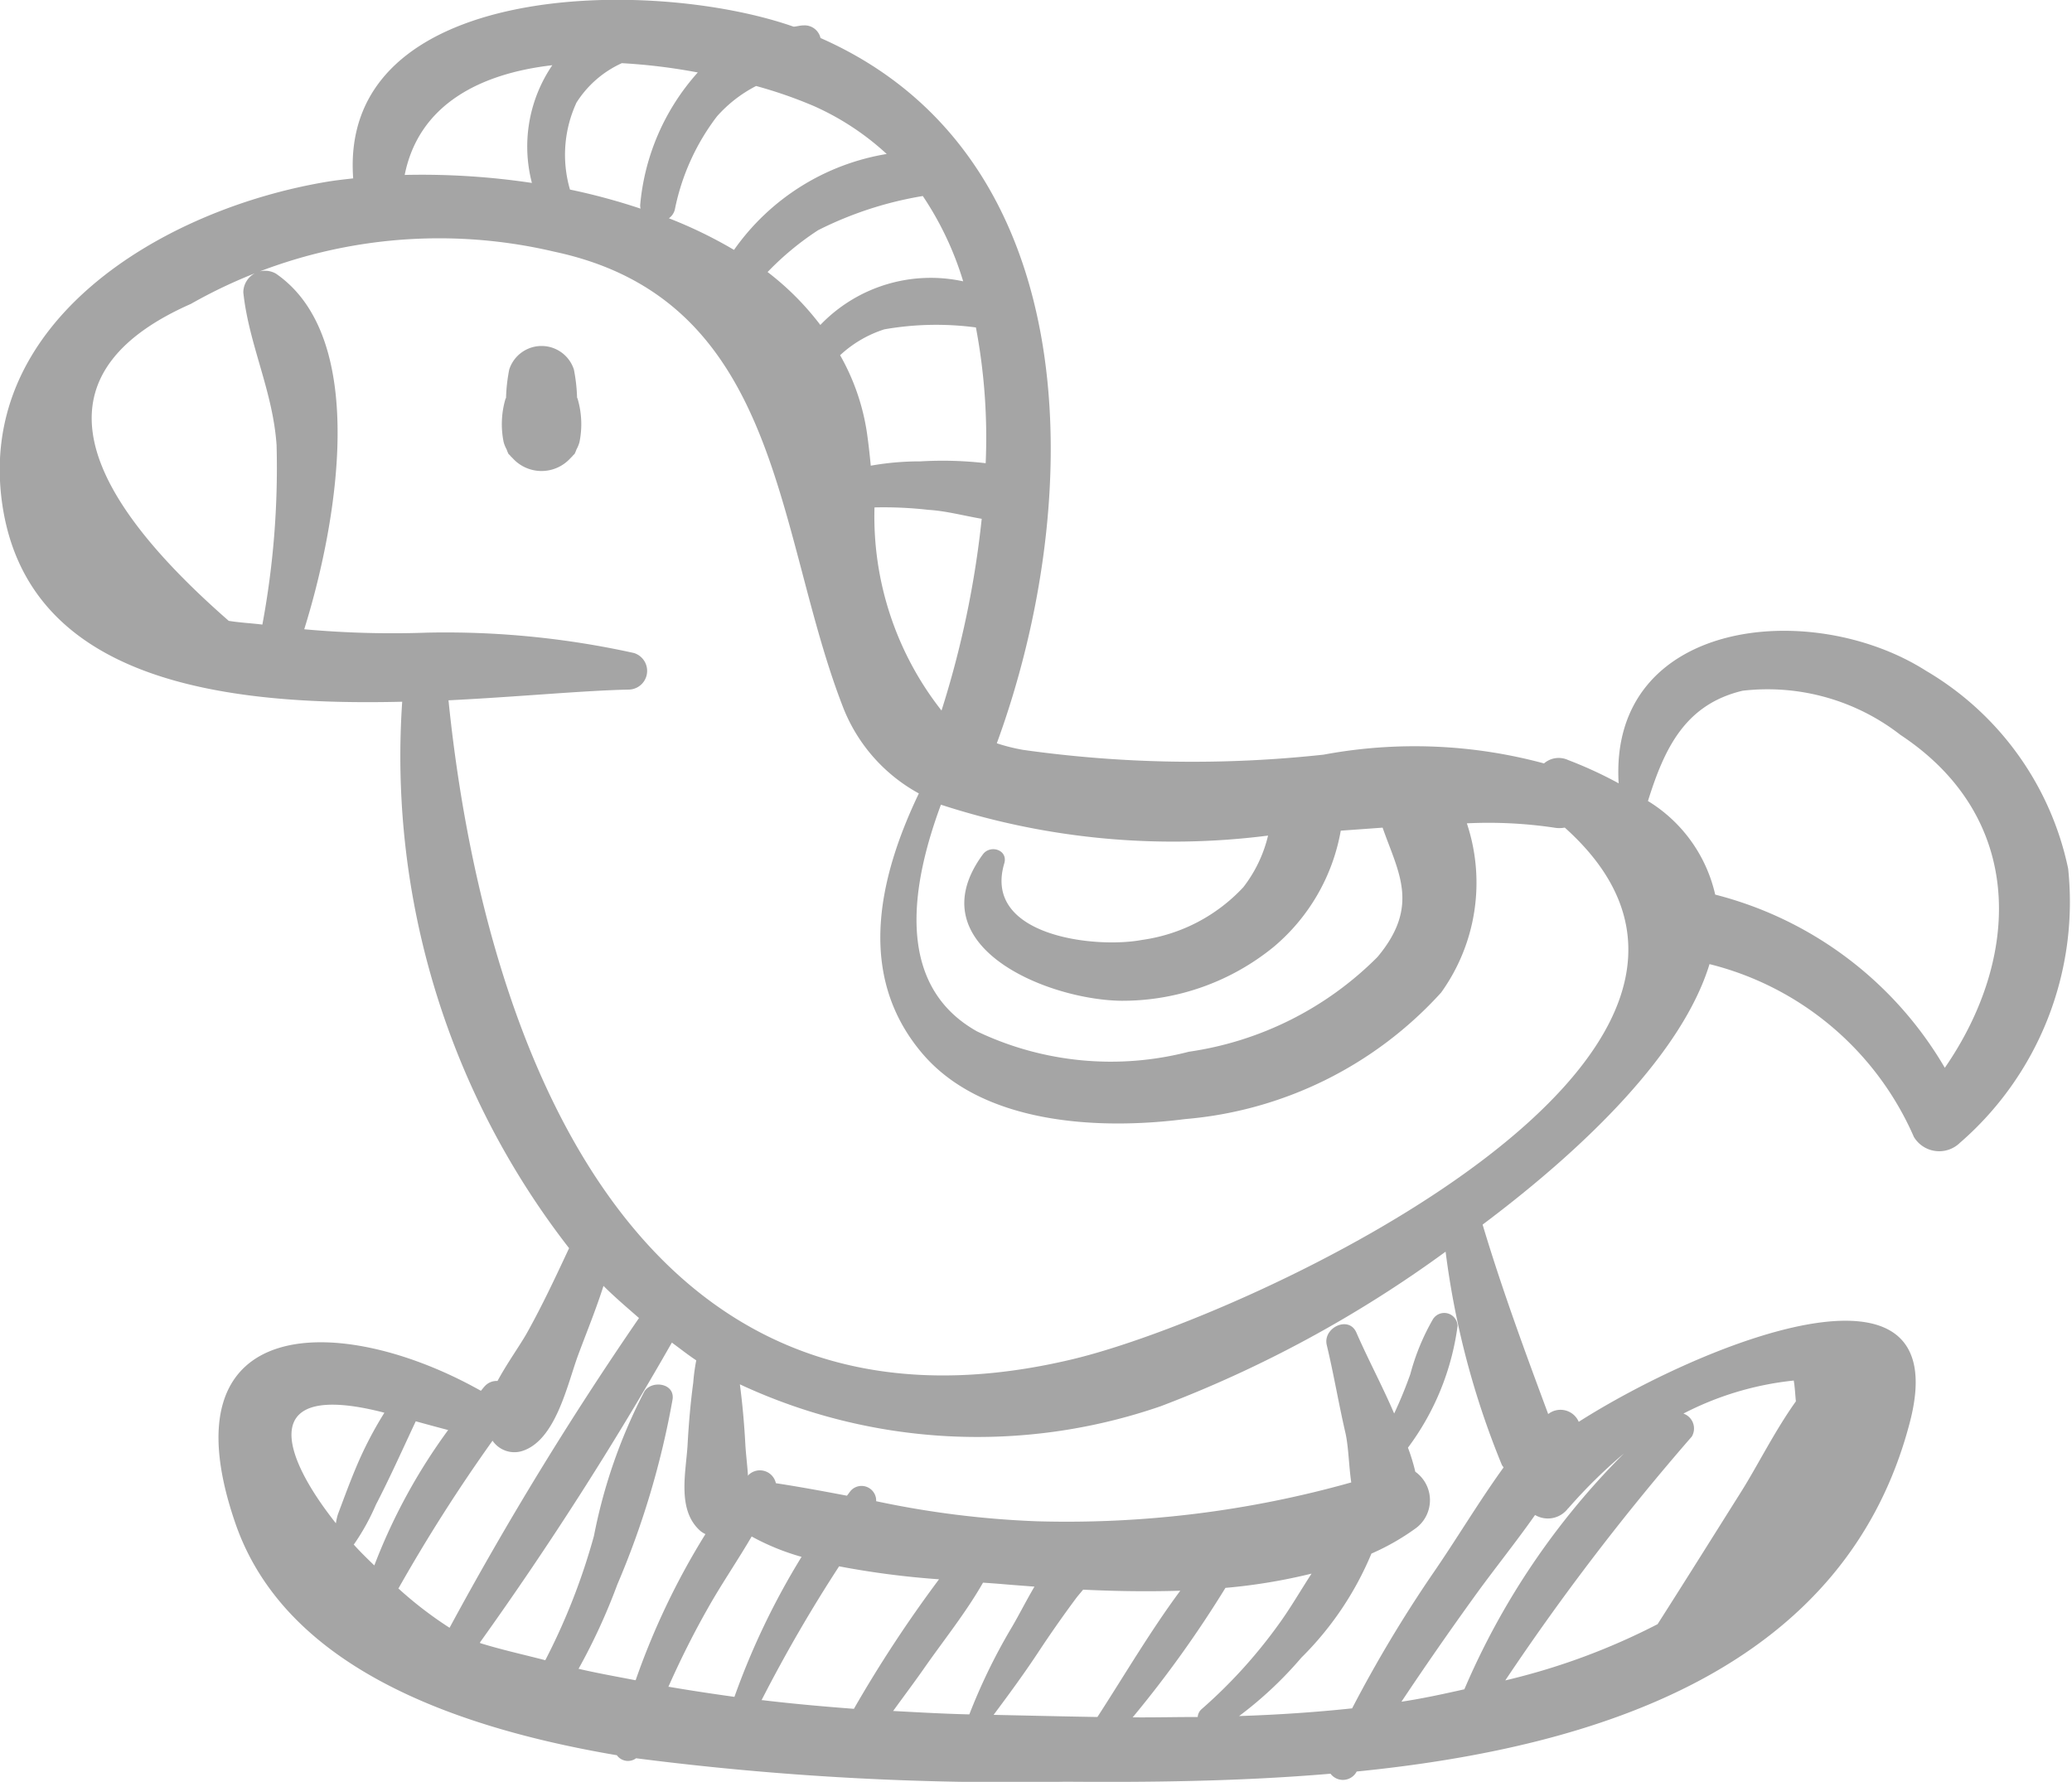 <?xml version="1.0" encoding="UTF-8"?> <svg xmlns="http://www.w3.org/2000/svg" width="35" height="30.097" viewBox="0 0 35 30.097"><defs><style>.a{fill:#a5a5a5;}</style></defs><g transform="translate(0 -13.558)"><g transform="translate(0 13.558)"><path class="a" d="M48.141,47.608a.548.548,0,0,0,.051-.126,1.515,1.515,0,0,0-.031-.726c0-.008-.007-.013-.01-.021a2.869,2.869,0,0,0-.054-.477.574.574,0,0,0-1.092,0,2.886,2.886,0,0,0-.054.477c0,.008-.008.013-.01.021a1.513,1.513,0,0,0-.031.726.545.545,0,0,0,.051.126.651.651,0,0,0,.029.072c.009.014.021.019.03.032s.03.031.045.047a.658.658,0,0,0,.971,0,.652.652,0,0,0,.045-.047c.009-.013.022-.018.03-.032A.6.6,0,0,0,48.141,47.608Z" transform="translate(-38.403 -40.017)"></path><path class="a" d="M34.935,28.23a5.082,5.082,0,0,0-2.4-3.341c-1.944-1.237-5.359-.874-5.193,1.9a6.994,6.994,0,0,0-.853-.393.379.379,0,0,0-.408.057,8.378,8.378,0,0,0-3.723-.148,20.489,20.489,0,0,1-5.077-.081,3.185,3.185,0,0,1-.443-.111C18.331,22.037,18.4,16.2,13.86,14.2a.275.275,0,0,0-.285-.213c-.059,0-.111.017-.168.022-2.416-.847-7.687-.775-7.441,2.562-.14.016-.281.031-.411.052-2.81.458-6.04,2.39-5.5,5.558.5,2.905,3.781,3.3,6.739,3.23a13.534,13.534,0,0,0,2.819,9.23c-.225.481-.449.961-.709,1.427-.118.211-.334.509-.5.816a.271.271,0,0,0-.214.087c-.024.025-.044.054-.067.079-2.379-1.338-5.376-1.325-4.147,2.238.809,2.345,3.508,3.419,6.444,3.918a.231.231,0,0,0,.325.051A49.52,49.52,0,0,0,18,43.653c1.332.01,2.888,0,4.475-.135a.262.262,0,0,0,.442-.037v0c4.083-.408,8.264-1.732,9.346-5.907.8-3.088-3.562-1.294-5.595,0a.336.336,0,0,0-.516-.131c-.394-1.06-.783-2.115-1.108-3.2,1.788-1.341,3.383-2.927,3.833-4.4a5.114,5.114,0,0,1,3.452,2.919.5.5,0,0,0,.777.1A5.383,5.383,0,0,0,34.935,28.23ZM21.42,27.672a2.283,2.283,0,0,1-.418.872,2.878,2.878,0,0,1-1.715.891c-.781.148-2.69-.062-2.323-1.293.068-.229-.236-.324-.362-.152-1.128,1.537,1.059,2.448,2.323,2.472a4.043,4.043,0,0,0,2.585-.906,3.314,3.314,0,0,0,1.138-1.967l.707-.051c.261.751.638,1.32-.087,2.185a5.631,5.631,0,0,1-3.186,1.6,5.251,5.251,0,0,1-3.579-.344c-1.425-.8-1.086-2.54-.609-3.829A12.65,12.65,0,0,0,21.42,27.672Zm-6.648-5.543a6.666,6.666,0,0,1,.911.041c.293.017.6.1.9.151a16.322,16.322,0,0,1-.679,3.239A5.3,5.3,0,0,1,14.772,22.128Zm1.878-.747a6.336,6.336,0,0,0-1.1-.031,4.733,4.733,0,0,0-.841.073c-.021-.216-.044-.424-.074-.615a3.772,3.772,0,0,0-.444-1.251,1.978,1.978,0,0,1,.747-.437,5.071,5.071,0,0,1,1.547-.032A10,10,0,0,1,16.65,21.381Zm-.38-3.072a2.583,2.583,0,0,0-2.413.737,4.7,4.7,0,0,0-.891-.894,4.857,4.857,0,0,1,.854-.707,6.145,6.145,0,0,1,1.768-.577A5.373,5.373,0,0,1,16.27,18.31Zm-3.5-3.3a7.546,7.546,0,0,1,.979.34,4.517,4.517,0,0,1,1.229.809,3.934,3.934,0,0,0-2.579,1.62,7.593,7.593,0,0,0-1.1-.534.257.257,0,0,0,.1-.146,3.831,3.831,0,0,1,.711-1.574A2.267,2.267,0,0,1,12.775,15.009Zm-3.04.294a1.771,1.771,0,0,1,.774-.679,9.843,9.843,0,0,1,1.283.157,3.858,3.858,0,0,0-.973,2.238.251.251,0,0,0,.006.062,10.645,10.645,0,0,0-1.192-.322A2.1,2.1,0,0,1,9.734,15.3Zm-.4-.645a2.437,2.437,0,0,0-.345,1.989,12.547,12.547,0,0,0-2.149-.135C7.072,15.33,8.1,14.8,9.335,14.659ZM5.674,39.288c-.952-1.2-1.286-2.389.756-1.884l.063.017a6.379,6.379,0,0,0-.479.925c-.11.261-.207.527-.307.793A.961.961,0,0,0,5.674,39.288Zm.3.363a3.777,3.777,0,0,0,.374-.673c.241-.464.453-.941.675-1.413.183.051.365.1.547.148A9.751,9.751,0,0,0,6.323,40C6.207,39.888,6.088,39.773,5.979,39.651Zm.754.742a28.027,28.027,0,0,1,1.592-2.5.447.447,0,0,0,.492.177c.577-.173.771-1.132.957-1.632.141-.379.3-.766.425-1.16.192.192.4.368.6.543a57.436,57.436,0,0,0-3.2,5.232A6.534,6.534,0,0,1,6.733,40.392Zm4,1.545c-.319-.062-.638-.118-.955-.192a10.219,10.219,0,0,0,.654-1.422,14.335,14.335,0,0,0,.935-3.134c.034-.271-.353-.323-.477-.129a9,9,0,0,0-.852,2.44,10.8,10.8,0,0,1-.822,2.1c-.366-.095-.736-.176-1.1-.289L8.108,41.3a58.17,58.17,0,0,0,3.241-5.064c.137.1.269.205.412.3a3.335,3.335,0,0,0-.051.377c-.046.344-.076.694-.095,1.04-.026.472-.188,1.116.221,1.469a.468.468,0,0,0,.08.049A12.4,12.4,0,0,0,10.738,41.937Zm.562.113c.2-.452.424-.9.67-1.333.231-.41.5-.8.737-1.207a3.993,3.993,0,0,0,.843.344,12.5,12.5,0,0,0-1.134,2.365C12.043,42.169,11.671,42.114,11.3,42.05Zm1.574.225a25.052,25.052,0,0,1,1.31-2.261,14.445,14.445,0,0,0,1.688.219,21.742,21.742,0,0,0-1.438,2.188C13.912,42.383,13.392,42.337,12.874,42.275Zm2.222.184c.172-.239.35-.474.519-.716.332-.476.711-.946,1-1.453.119.008.246.017.346.026.164.014.345.027.523.041-.153.261-.284.523-.4.715a9.855,9.855,0,0,0-.7,1.443C15.95,42.506,15.523,42.482,15.1,42.459Zm3.443.1c-.588-.01-1.172-.024-1.745-.036.252-.338.5-.675.735-1.029q.313-.476.652-.933c.038-.051.082-.1.125-.153.526.026,1.082.035,1.641.018C19.438,41.1,19,41.845,18.539,42.558Zm1.693,0c-.363,0-.727.009-1.089.006A19.035,19.035,0,0,0,20.7,40.379a9.542,9.542,0,0,0,1.455-.241c-.191.293-.367.6-.564.868a8.454,8.454,0,0,1-1.3,1.427A.19.19,0,0,0,20.232,42.559ZM30.3,36.877c.02.121.024.234.036.351-.357.5-.65,1.091-.918,1.517-.472.75-.941,1.5-1.418,2.247a11.183,11.183,0,0,1-2.573.95,40.778,40.778,0,0,1,3.151-4.119.267.267,0,0,0-.142-.388A5.214,5.214,0,0,1,30.3,36.877Zm-3.808,2.157a8.665,8.665,0,0,1,.939-.925,12.661,12.661,0,0,0-2.695,3.983c-.351.079-.7.155-1.063.21q.592-.888,1.217-1.754c.332-.463.705-.923,1.04-1.4A.426.426,0,0,0,26.489,39.034Zm-1.116-.723c.005.013.016.021.022.034-.423.586-.8,1.221-1.2,1.8a22.061,22.061,0,0,0-1.358,2.269c-.63.067-1.268.109-1.909.13a6.506,6.506,0,0,0,1.052-.987A5.386,5.386,0,0,0,23.166,39.8a4.014,4.014,0,0,0,.76-.436.59.59,0,0,0-.019-.947,3.244,3.244,0,0,0-.124-.406,4.4,4.4,0,0,0,.838-2.055.225.225,0,0,0-.417-.113,3.825,3.825,0,0,0-.381.926c-.08.226-.171.448-.273.665-.2-.467-.434-.9-.639-1.369-.129-.292-.567-.079-.5.21.118.491.2.985.314,1.478.055.237.058.553.1.845a17.747,17.747,0,0,1-5.313.656,15.879,15.879,0,0,1-2.712-.339.247.247,0,0,0-.42-.187c-.027.029-.048.064-.074.094-.4-.076-.8-.15-1.2-.211a.276.276,0,0,0-.458-.143l-.013.018c-.012-.186-.036-.373-.045-.536-.018-.336-.048-.675-.092-1.009a9.493,9.493,0,0,0,7.108.37A20.419,20.419,0,0,0,24.419,34.7,14.122,14.122,0,0,0,25.373,38.311ZM18.105,36.52c-7.456,1.77-9.956-5.5-10.529-11.133,1.192-.059,2.284-.166,3.048-.181a.316.316,0,0,0,.084-.618,14.729,14.729,0,0,0-3.49-.344,16.514,16.514,0,0,1-2.079-.057c.532-1.7,1.129-4.9-.478-6.007a.368.368,0,0,0-.551.316c.094.886.5,1.663.562,2.583a14.439,14.439,0,0,1-.24,3.029c-.189-.024-.379-.032-.568-.063Q-.421,20.3,3.225,18.691a8.487,8.487,0,0,1,6.137-.882c3.871.823,3.724,4.759,4.891,7.726a2.834,2.834,0,0,0,1.268,1.425c-.684,1.431-1.06,3.084.065,4.4,1.029,1.2,3,1.285,4.439,1.1a6.577,6.577,0,0,0,4.318-2.136,3.178,3.178,0,0,0,.435-2.859,7.553,7.553,0,0,1,1.469.072.5.5,0,0,0,.185,0C30.685,31.347,21.138,35.8,18.105,36.52Zm14.747-4.925a6.292,6.292,0,0,0-3.879-2.926,2.5,2.5,0,0,0-1.136-1.581c.277-.884.623-1.631,1.6-1.863a3.656,3.656,0,0,1,2.665.746C34.23,27.378,34.131,29.743,32.852,31.594Z" transform="translate(0 -13.558)"></path></g></g></svg> 
